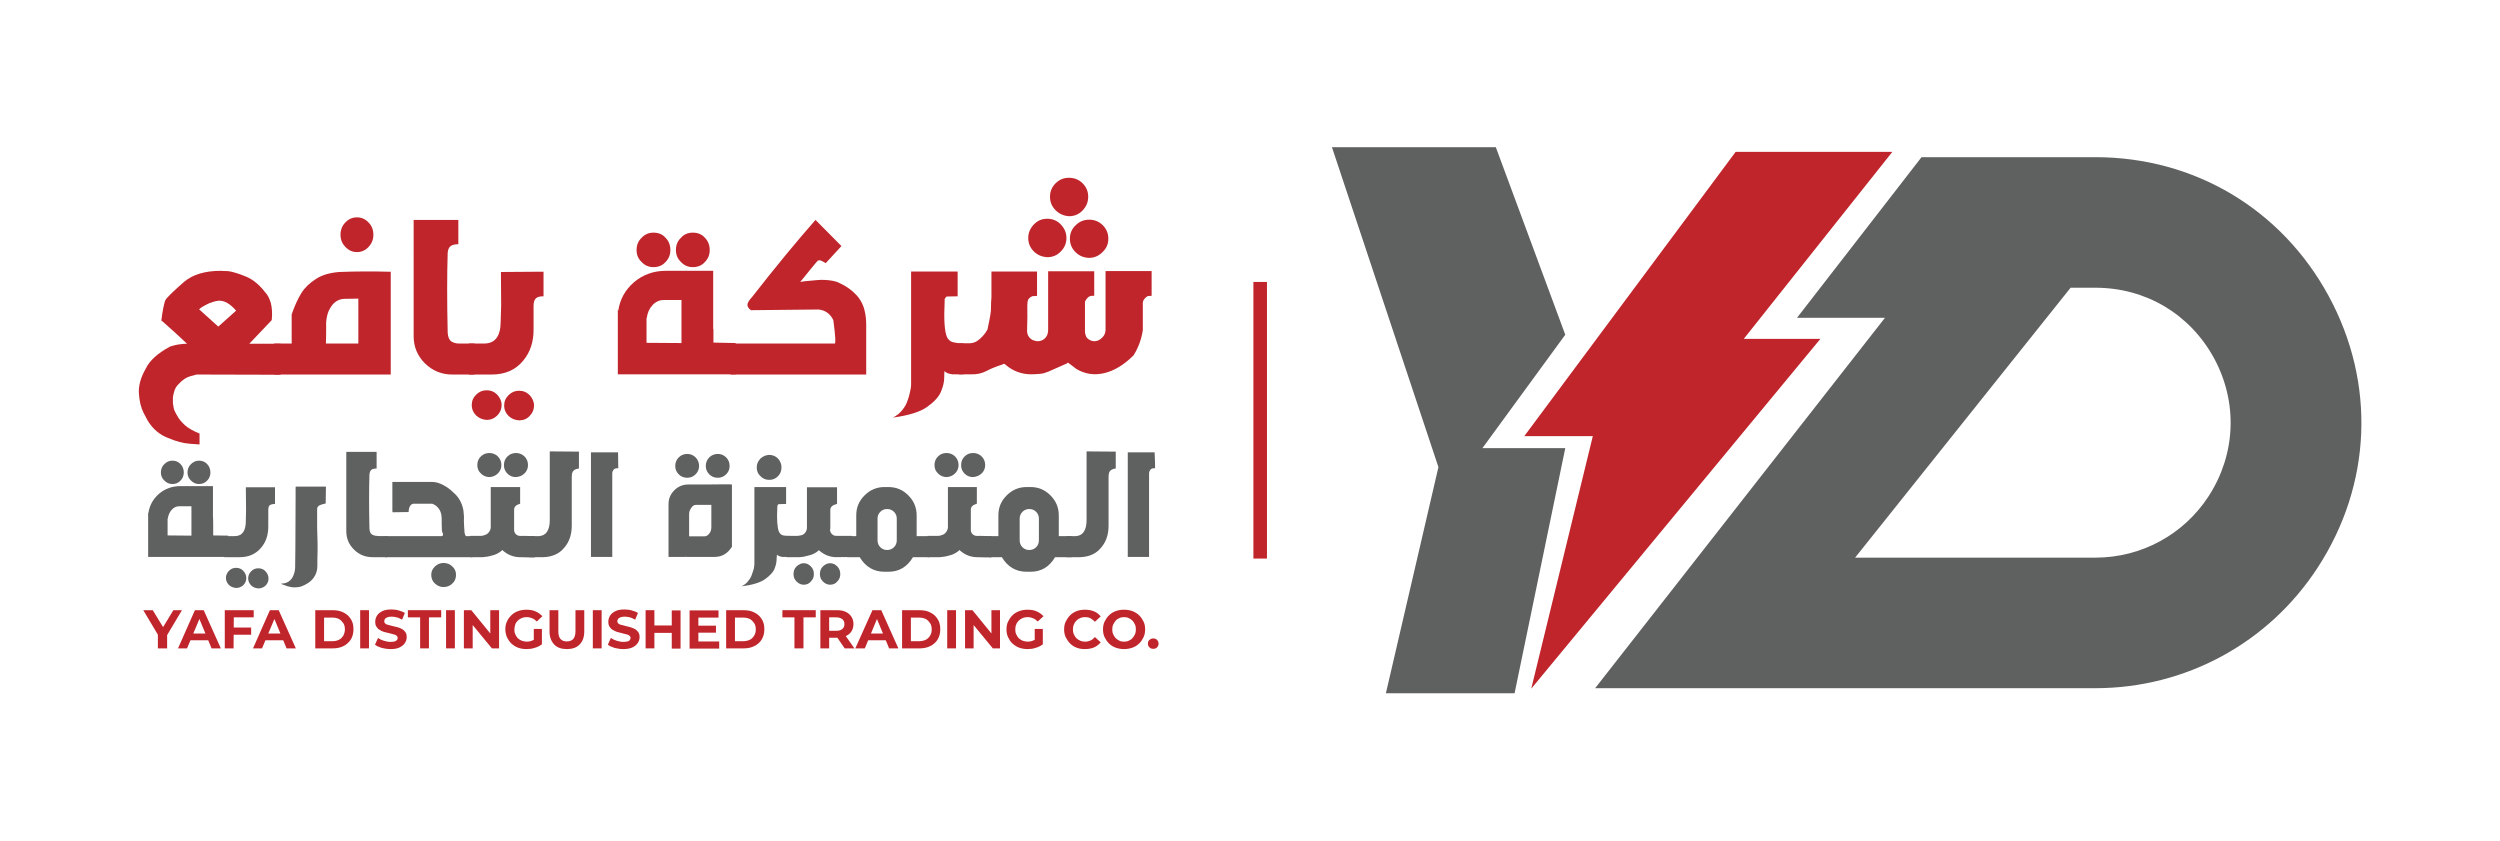 <?xml version="1.0" encoding="utf-8"?>
<!-- Generator: Adobe Illustrator 27.2.0, SVG Export Plug-In . SVG Version: 6.00 Build 0)  -->
<svg version="1.1" baseProfile="basic" id="Layer_1"
	 xmlns="http://www.w3.org/2000/svg" xmlns:xlink="http://www.w3.org/1999/xlink" x="0px" y="0px" viewBox="0 0 1080 363.1"
	 xml:space="preserve">
<style type="text/css">
	.st0{fill:#5F6160;}
	.st1{fill:#C0252B;}
	.st2{fill:none;stroke:#C0252B;stroke-width:5.856;stroke-miterlimit:10;}
</style>
<g>
	<g>
		<polygon class="st0" points="598.7,299.5 621.4,201.8 575.4,63.6 646.2,63.6 676.2,144.6 640.4,193.6 676.2,193.6 654.3,299.5 		
			"/>
		<polygon class="st1" points="661.5,297.5 688.1,188.4 658.5,188.4 749.8,65.6 817.5,65.6 753.3,146.4 786.4,146.4 		"/>
		<g>
			<g>
				<g>
					<g>
						<g>
							<path class="st1" d="M86.2,187.3v4.7l-4.2-0.3c-2.8-0.2-5.9-1-9.4-2.5c-3.7-1.4-6.6-3.9-8.8-7.5l-1.8-3.4
								c-1.1-2.2-1.8-5-2-8.4c-0.2-3.3,0.8-6.9,3-10.7c1.6-3.4,5.1-6.6,10.5-9.5c0.6-0.2,1.3-0.4,2.1-0.6c0.8-0.2,1.6-0.3,2.4-0.4
								c0.8-0.1,1.8-0.2,2.8-0.2c-3.1-3-6.6-6.1-10.3-9.4c-0.3-0.2-0.5-0.4-0.8-0.6c0.5-4.1,1.1-7.1,1.7-8.8l0.2-0.2
								c0.1-0.1,0.1-0.3,0.2-0.4c1.5-1.7,4.1-4.2,7.8-7.4c3.7-3.1,9-4.7,15.7-4.7c1.1,0.1,2.1,0.1,3,0.1c1.1,0.1,2.3,0.4,3.6,0.8
								c1.3,0.4,2.8,0.9,4.4,1.6c3.1,1.3,5.8,3.6,8.2,6.7c1.1,1.1,1.9,2.7,2.5,4.7c0.5,2,0.7,4.5,0.4,7.4l-9.7,10.2h0.2h13.3v13.4
								l-36.3-0.1l-2.6,0.7c-1.8,0.5-3.5,1.6-5.2,3.5c-0.9,0.8-1.6,2-2,3.7c-0.1,0.4-0.2,0.8-0.3,1.3s-0.1,1-0.1,1.5s0,1.1,0,1.7
								c0.1,0.6,0.2,1.2,0.3,1.8c0.1,0.9,0.6,2,1.5,3.5c0.7,1.4,1.9,2.8,3.4,4.2C81.4,185,83.5,186.2,86.2,187.3z M90.6,130.9
								c-0.7,0.3-1.4,0.7-2.2,1.1c-0.8,0.4-1.6,0.9-2.4,1.6l8.3,7.5l7.7-6.9c-2.5-2.9-5-4.4-7.5-4.3C93.3,130,92,130.4,90.6,130.9z"
								/>
						</g>
					</g>
					<g>
						<g>
							<path class="st1" d="M146.6,117.5c7.2-0.3,14.6-0.3,22.2-0.1v44.4h-50.3l-0.1-13.4h7.6v-12.6c1.3-3.7,2.7-6.8,4.2-9.2
								c1.5-2.4,3.6-4.4,6.3-6.1C139.1,118.8,142.5,117.8,146.6,117.5z M154.8,148.4v-19.4c-2,0-4,0.1-6.1,0.1
								c-2.1,0.1-3.8,1-5.2,2.7c-1.1,1.5-1.9,3.1-2.2,4.7c-0.3,1.3-0.5,2.9-0.4,4.7c0,2,0,4.4-0.1,7.2L154.8,148.4L154.8,148.4z
								 M154.2,93.9c1.9,0,3.6,0.7,5,2.2c1.4,1.4,2.1,3.2,2.1,5.3c0,2.1-0.7,3.8-2.1,5.3c-1.4,1.5-3.1,2.2-5,2.2
								c-1.9,0-3.5-0.7-5-2.2c-1.4-1.5-2.1-3.2-2.1-5.3c0-2.1,0.7-3.9,2.1-5.3C150.6,94.6,152.3,93.9,154.2,93.9z"/>
						</g>
					</g>
					<g>
						<g>
							<path class="st1" d="M205,148.4v13.4h-9.6c-4.6,0-8.5-1.6-11.8-4.8c-3.2-3.2-4.9-7.1-4.9-11.7V95H198v10.5
								c-1.5,0-2.6,0.3-3.3,0.8c-0.7,0.5-1.2,1.5-1.3,2.9c-0.3,9.6-0.3,21.1,0,34.5c0.1,1.9,0.7,3.2,1.6,3.8c0.9,0.6,2,0.9,3.2,0.9
								C198.4,148.4,200.6,148.4,205,148.4z"/>
						</g>
					</g>
					<g>
						<g>
							<path class="st1" d="M230.6,117.4h4.2V128c-1.4,0-2.5,0.2-3.2,0.8s-1.1,1.6-1.1,3.3v4.5v5.9c0,5.3-1.5,9.7-4.4,13.2
								c-3.3,4.1-7.9,6.1-13.7,6.1h-9.8v-13.4h6.6c4.7,0,7.1-3.2,7.1-9.6l0.2-7l-0.1-14.3h0.1L230.6,117.4L230.6,117.4z
								 M210.3,181.4c-1.8-0.1-3.3-0.7-4.6-1.9c-1.2-1.2-1.9-2.7-1.9-4.5s0.6-3.2,1.9-4.5c1.3-1.3,2.8-1.9,4.5-1.9
								c1.8,0,3.3,0.6,4.6,1.9c1.2,1.3,1.9,2.8,1.9,4.5c0,1.7-0.6,3.2-1.9,4.5S212,181.4,210.3,181.4z M224.3,181.6
								c-1.8-0.1-3.3-0.7-4.6-1.9c-1.2-1.2-1.9-2.7-1.9-4.5s0.6-3.2,1.9-4.5c1.3-1.3,2.8-1.9,4.5-1.9c1.8,0,3.3,0.6,4.6,1.9
								c1.2,1.3,1.9,2.8,1.9,4.5c0,1.7-0.6,3.2-1.9,4.5C227.6,181,226.1,181.6,224.3,181.6z"/>
						</g>
					</g>
					<g>
						<g>
							<path class="st1" d="M308.2,142.1v5.9l9.6,0.2v13.5h-50.9v-19.6v-5.5v-2.9l0.2,0.5c0.7-4.9,3-9,6.8-12.3
								c3.8-3.2,8.4-4.9,13.6-4.9h20.6v19.5V142.1z M282.3,100.5c2.1,0,3.9,0.7,5.2,2.2c1.4,1.4,2.1,3.2,2.1,5.3
								c0,2.1-0.7,3.8-2.1,5.2c-1.3,1.5-3.1,2.2-5.2,2.2c-2,0-3.7-0.7-5.1-2.2c-1.5-1.4-2.2-3.1-2.2-5.2c0-2.1,0.7-3.9,2.2-5.3
								C278.6,101.2,280.3,100.5,282.3,100.5z M294.4,138.5v-8.9h-7.6c-1.9,0-3.5,0.7-4.9,2.2c-1.4,1.5-2.2,3.3-2.5,5.6l-0.1-0.2
								v1.3v1.9v7.7l15.1,0.1v-7.8V138.5z M299.3,100.5c2.1,0,3.9,0.7,5.2,2.2c1.4,1.4,2.1,3.2,2.1,5.3c0,2.1-0.7,3.8-2.1,5.2
								c-1.3,1.5-3.1,2.2-5.2,2.2c-2,0-3.7-0.7-5.1-2.2c-1.5-1.4-2.2-3.1-2.2-5.2c0-2.1,0.7-3.9,2.2-5.3
								C295.5,101.2,297.3,100.5,299.3,100.5z"/>
						</g>
					</g>
					<g>
						<g>
							<path class="st1" d="M356.7,113.7c-0.8-0.5-1.5-0.9-2-1.1c-0.5-0.2-1-0.2-1.4,0c-0.8,0.8-3.3,3.9-7.6,9.2
								c0.7-0.1,1.3-0.2,1.9-0.3c1.4-0.1,3.2-0.3,5.4-0.5s4.4-0.1,6.7,0.3c1.1,0.2,2.1,0.5,3,1c3.1,1.4,5.8,3.4,8,6
								c1.4,1.8,2.3,3.7,2.8,5.8s0.7,4.1,0.7,6.3s0,4.3,0,6.5c0,5.2,0,10.2,0,14.9h-58.6v-13.4h45c0.5,0,0.3-3.4-0.6-10.1
								c-1.3-2.7-3.4-4.3-6.4-4.6l-29.2,0.3c-1-0.7-1.5-1.5-1.5-2.3c0-0.9,0.7-2,2-3.4c10.3-13.2,19.4-24.2,27.4-33.3l11.2,11.3
								L356.7,113.7z"/>
						</g>
					</g>
					<g>
						<g>
							<path class="st1" d="M408,160.5c0,0-0.1,0.9-0.1,2.7s-0.5,3.8-1.4,6c-0.9,2.2-2.9,4.4-6,6.6s-8.1,3.7-14.8,4.6
								c0.1,0,0.1,0,0.1-0.1c0.1,0,0.2,0,0.3-0.1l0.7-0.4c0.7-0.4,1.6-1.1,2.5-2.1c0.9-1,1.8-2.2,2.5-3.9c0.6-1.6,1-2.9,1.2-3.9
								s0.4-1.8,0.5-2.4c0.1-0.6,0.1-1.3,0.1-1.9v-48.3h20.1V128l-4.7,0.1c-0.1,0-0.3,0.1-0.4,0.3s-0.2,0.4-0.4,0.6
								s-0.1,0.5-0.1,0.9c-0.4,8-0.1,13.3,1,15.7c0.4,0.9,1,1.5,1.9,2c0.7,0.3,1.4,0.4,2.1,0.5c1,0.2,2,0.3,3.1,0.2v13.4h-4.8
								c-0.9-0.1-1.5-0.3-1.8-0.4s-0.7-0.3-1-0.5s-0.5-0.4-0.5-0.6C408.1,160.4,408.1,160.5,408,160.5z"/>
						</g>
					</g>
					<g>
						<g>
							<path class="st1" d="M497.5,119.2v8.6c-0.5,0-0.9,0-1.2,0.1c-0.2,0-0.4,0-0.5,0c-1.4,0.9-2.1,1.9-2.1,3c0,3.9,0,7.7,0,11.2
								c0,0.4,0,0.8-0.1,1.1c-0.6,3.6-1.9,7.1-3.9,10.3c-4.1,4.1-8.4,6.7-12.7,7.7c-4.3,1-8.3,0.4-12-1.8c-1.1-0.9-2.4-1.8-3.7-2.8
								c0,0.1-0.1,0.2-0.4,0.4c-3.2,1.4-5.9,2.6-7.9,3.5c-1.2,0.5-2.4,0.9-3.7,1s-2.5,0.2-3.8,0.2c-4.2,0-8-1.4-11.3-4.3
								c-0.3-0.3-0.7-0.3-1,0c-3,1-5.3,1.9-6.9,2.8c-2.1,1.1-4.4,1.6-6.7,1.5c-1.5,0-3.3,0-5.4,0l0.1-13.4c1.6,0,3,0,4.3,0
								c1.2,0,2.4-0.3,3.4-0.9c1.9-1.3,3.5-3,4.6-5.1c1.1-5.1,1.6-8.1,1.5-9.1c0-2.3,0.1-3.8,0.2-4.6c0-0.7,0-4.5,0-11.3
								c0.1,0,6.7,0,19.7,0v10.5c-0.5,0.1-1,0.1-1.5,0.1c-0.2,0-0.4,0-0.6,0.1c-0.7,0.3-1.2,0.7-1.6,1.2c-0.4,0.5-0.5,1.7-0.5,3.7
								c0.1,2,0,5.4-0.1,10c0,1.8,0.8,3.1,2.4,4c1.7,0.7,3.2,0.7,4.6-0.2s2.1-2.3,2.1-4.4c0-11.2,0-19.6,0-25.1h19.9v10.6h-1
								c-0.7,0-1.4,0.3-2,1c-0.6,0.7-1,1.3-1,1.8c0,7.2,0,11.4,0,12.4c0,0.9,0.2,1.6,0.5,2.4c0.4,0.7,1,1.2,1.8,1.6
								c1.6,0.7,3.1,0.5,4.5-0.6c1.4-1,2.1-2.4,2.1-4.2c0-11.8,0-20.1,0-25.1h19.9C497.5,118,497.5,118.6,497.5,119.2z M452.5,111.1
								c-2.3-0.1-4.3-0.9-5.9-2.5c-1.6-1.6-2.4-3.5-2.4-5.8c0-2.2,0.8-4.1,2.4-5.8s3.5-2.5,5.8-2.5c2.3,0,4.3,0.8,5.9,2.5
								s2.4,3.6,2.4,5.8c0,2.3-0.8,4.2-2.5,5.9C456.7,110.3,454.7,111.1,452.5,111.1z M461.9,93.4c-2.3-0.1-4.3-1-5.9-2.6
								c-1.6-1.6-2.4-3.5-2.4-5.8c0-2.3,0.8-4.2,2.4-5.8s3.5-2.4,5.8-2.4c2.3,0,4.3,0.8,5.9,2.4c1.6,1.6,2.4,3.5,2.4,5.8
								s-0.8,4.2-2.4,5.9C466.1,92.6,464.1,93.4,461.9,93.4z M470.4,111.4c-2.3-0.1-4.2-0.9-5.8-2.5c-1.6-1.6-2.4-3.5-2.4-5.8
								c0-2.3,0.8-4.2,2.5-5.8c1.6-1.6,3.6-2.4,5.8-2.4c2.3,0,4.3,0.8,5.9,2.4s2.4,3.5,2.4,5.8s-0.8,4.2-2.5,5.8
								C474.6,110.6,472.7,111.4,470.4,111.4z"/>
						</g>
					</g>
					<path class="st0" d="M92.1,227.3v4l6.5,0.1v9.2H64v-13.4v-3.8v-2l0.1,0.3c0.5-3.4,2-6.1,4.6-8.4c2.6-2.2,5.7-3.3,9.3-3.3h14
						v13.3C92.1,223.5,92.1,227.3,92.1,227.3z M74.5,199c1.4,0,2.6,0.5,3.5,1.5c0.9,0.9,1.4,2.2,1.4,3.6c0,1.4-0.5,2.6-1.4,3.5
						c-0.9,1-2.1,1.5-3.5,1.5c-1.4,0-2.5-0.5-3.5-1.5c-1-0.9-1.5-2.1-1.5-3.5c0-1.4,0.5-2.7,1.5-3.6C72,199.5,73.1,199,74.5,199z
						 M82.7,224.8v-6.1h-5.2c-1.3,0-2.4,0.5-3.3,1.5s-1.5,2.3-1.7,3.8l-0.1-0.1v0.9v1.3v5.2l10.3,0.1v-5.3
						C82.7,226.1,82.7,224.8,82.7,224.8z M86,199c1.4,0,2.6,0.5,3.5,1.5c0.9,0.9,1.4,2.2,1.4,3.6c0,1.4-0.5,2.6-1.4,3.5
						c-0.9,1-2.1,1.5-3.5,1.5c-1.4,0-2.5-0.5-3.5-1.5c-1-0.9-1.5-2.1-1.5-3.5c0-1.4,0.5-2.7,1.5-3.6C83.5,199.5,84.7,199,86,199z"/>
					<path class="st0" d="M115.9,210.5h2.9v7.2c-0.9,0-1.7,0.2-2.2,0.5s-0.7,1.1-0.7,2.2v3.1v4c0,3.6-1,6.6-3,9
						c-2.3,2.8-5.4,4.2-9.3,4.2h-6.7v-9.1h4.5c3.2,0,4.8-2.2,4.8-6.5l0.1-4.8l-0.1-9.8h0.1L115.9,210.5L115.9,210.5z M102,254
						c-1.2-0.1-2.3-0.5-3.1-1.3s-1.3-1.9-1.3-3s0.4-2.2,1.3-3.1c0.9-0.9,1.9-1.3,3.1-1.3c1.2,0,2.3,0.4,3.1,1.3
						c0.8,0.9,1.3,1.9,1.3,3.1c0,1.2-0.4,2.2-1.3,3.1C104.2,253.6,103.2,254,102,254z M111.6,254.2c-1.2-0.1-2.3-0.5-3.1-1.3
						s-1.3-1.9-1.3-3s0.4-2.2,1.3-3.1c0.9-0.9,1.9-1.3,3.1-1.3c1.2,0,2.3,0.4,3.1,1.3c0.8,0.9,1.3,1.9,1.3,3.1
						c0,1.2-0.4,2.2-1.3,3.1C113.8,253.8,112.8,254.2,111.6,254.2z"/>
					<path class="st0" d="M140.7,217.5c-1.3,0.3-2.1,0.5-2.4,0.7c-0.9,0.3-1.4,1-1.3,2c0,1.6,0,3.4,0,5.4c0,1.9,0,3.8,0.1,5.8
						c0.1,2.1,0.1,4.3,0.1,6.5c-0.1,2.2-0.1,4.4-0.1,6.5c0,3.1-1.3,5.6-3.9,7.4c-1.1,0.7-2.1,1.2-3.2,1.6c-1.1,0.3-2.4,0.4-3.7,0.3
						c-1.6-0.2-3-0.7-4.5-1.3c-0.1-0.1-0.3-0.2-0.4-0.2c0.1-0.1,0.3-0.1,0.4-0.1c2.4-0.1,4-1.3,4.9-3.4c0.5-1.2,0.8-2.4,0.8-3.6
						c0-2.8,0.1-5.5,0.1-8.2c0-7.4,0.1-14.9,0.1-22.4c0-1.3,0-2.5,0-3.8c0-0.1,0-0.3,0.1-0.5c4.3,0,8.7,0,13,0L140.7,217.5z"/>
					<path class="st0" d="M167.4,231.6v9.1h-6.5c-3.1,0-5.8-1.1-8-3.3c-2.2-2.2-3.3-4.8-3.3-8v-34.2h13.1v7.2c-1,0-1.8,0.2-2.2,0.5
						s-0.8,1-0.9,2c-0.2,6.5-0.2,14.4,0,23.4c0.1,1.3,0.4,2.2,1.1,2.6s1.4,0.6,2.2,0.6C162.9,231.6,164.5,231.6,167.4,231.6z"/>
					<path class="st0" d="M200.7,230.3l0.3,0.9l0.3,0.4h2.8v9.1h-37.8v-9.1h24.5c0.4,0,0.6-0.3,0.6-0.9c-0.2-0.4-0.4-0.9-0.5-1.5
						c-0.1-1.8-0.1-3.5-0.1-5.2c0-1.4-0.3-2.8-1-3.9s-1.7-2-3.1-2.5c-3.6,0-6.4,0-8.2,0c-0.1,0-0.2,0-0.2,0.1
						c-0.3,0.1-0.6,0.2-0.9,0.5v0.1c-0.5,0.5-0.8,1.4-0.9,2.9l-6.9,0.1V221h-0.1v-12.8h0.1h17.2c1.5,0,3.1,0.5,4.8,1.4
						c1.7,0.9,3.1,2,4.2,3.1c2.4,2,3.8,4.6,4.4,7.8c0.2,1.7,0.3,3.1,0.2,4.2C200.4,225.9,200.5,227.7,200.7,230.3z M191.6,243.2
						c-1.4,0-2.6,0.5-3.7,1.5c-1.1,1.1-1.6,2.2-1.6,3.6c0,1.5,0.5,2.8,1.6,3.8s2.3,1.5,3.7,1.5c1.5,0,2.8-0.5,3.8-1.5
						c1.1-1,1.6-2.2,1.6-3.8c0-1.4-0.5-2.6-1.6-3.6C194.4,243.7,193.1,243.2,191.6,243.2z"/>
					<path class="st0" d="M224.3,240.7c-2.4-0.1-4.6-0.9-6.5-2.4c-0.3-0.2-0.5-0.4-0.8-0.7c-0.3,0.3-0.5,0.5-0.8,0.7
						c-1.1,0.8-2.3,1.4-3.7,1.7c-1.3,0.4-2.6,0.6-4,0.7h-5.3v-9.2c2.2,0,3.7,0,4.5,0c0.6,0,1.1-0.1,1.5-0.3c0.8-0.2,1.5-0.6,2-1.3
						c0.5-0.7,0.8-1.4,0.8-2.1c0-3.4,0-9.3,0-17.4h12.7v7.2c-1.7,0.5-2.6,1.3-2.6,2.5c0,1.5,0,4.1,0,8c0,0.1,0,0.3,0,0.4
						c-0.1,1.4,0.5,2.4,1.8,2.9c0.4,0.1,1.2,0.2,2.2,0.1l4.9,0.1v9.2C229.2,240.8,227.1,240.8,224.3,240.7z M215.1,204.5
						c1-1,1.5-2.2,1.5-3.6c0-1.4-0.5-2.7-1.5-3.7s-2.3-1.5-3.7-1.5s-2.7,0.5-3.7,1.5s-1.5,2.2-1.5,3.7s0.5,2.7,1.6,3.7
						c1,1,2.3,1.5,3.7,1.5C212.9,206,214.1,205.5,215.1,204.5z M226.6,204.5c1-1,1.5-2.2,1.5-3.6c0-1.4-0.5-2.7-1.5-3.7
						s-2.3-1.5-3.7-1.5s-2.7,0.5-3.7,1.5s-1.5,2.2-1.5,3.8c0,1.4,0.5,2.6,1.5,3.6c1,1,2.2,1.5,3.6,1.5
						C224.4,206,225.6,205.5,226.6,204.5z"/>
					<path class="st0" d="M250.1,195.1c0,2.4,0,4.8,0,7.3c-1.3,0.1-2.2,0.6-2.7,1.4c-0.3,0.6-0.4,1.4-0.4,2.2v21.1
						c0,3.7-1,6.8-3,9.2c-2.2,2.9-5.4,4.3-9.4,4.4h-5.9v-9.1h4.2c3-0.2,4.6-2.5,4.6-7V195L250.1,195.1z"/>
					<path class="st0" d="M267.1,202.3c-0.2,0-0.4,0-0.6,0c-0.3,0-0.5,0-0.6,0.1c-0.4,0.1-0.7,0.3-1,0.8c-0.3,0.4-0.4,0.8-0.4,1.2
						c0,11.9,0,23.8,0,35.7c0,0.1,0,0.3,0,0.5c-3.1,0-6.2,0-9.2,0c0-15.1,0-30.1,0-45.2c3.9,0,7.8,0,11.7,0
						C267,197.7,267.1,200,267.1,202.3z"/>
					<path class="st0" d="M316.2,209.3v27.1c0,0-0.1,0-0.1-0.1c-1.8,2.9-4.3,4.3-7.5,4.3h-11.2c-0.4,0-0.8,0-1.2-0.1v0.1h-7.4v-22.8
						c0-2.3,0.8-4.3,2.5-6s3.7-2.5,6.1-2.5h7.2C311.8,209.2,315.7,209.2,316.2,209.3z M296.9,196.1c1.4,0,2.6,0.5,3.6,1.5
						c1,1,1.5,2.3,1.5,3.7c0,1.4-0.5,2.6-1.5,3.6c-1,1-2.2,1.5-3.6,1.5c-1.5,0-2.7-0.5-3.7-1.5s-1.5-2.2-1.5-3.6
						c0-1.4,0.5-2.7,1.5-3.7S295.5,196.1,296.9,196.1z M307.3,227.8v-9.7h-4.1h-2.5c-0.8,0-1.5,0.4-2,1.2c-0.6,0.8-1,1.7-1,2.7v9.7
						h6.6c0.8,0,1.5-0.4,2.1-1.2C307,229.8,307.3,228.9,307.3,227.8z M310.1,196.1c1.4,0,2.6,0.5,3.6,1.5c1,1,1.5,2.3,1.5,3.7
						c0,1.4-0.5,2.6-1.5,3.6c-1,1-2.2,1.5-3.6,1.5c-1.5,0-2.7-0.5-3.7-1.5s-1.5-2.2-1.5-3.6c0-1.4,0.5-2.7,1.5-3.7
						C307.4,196.6,308.7,196.1,310.1,196.1z"/>
					<path class="st0" d="M335.6,239.8c0,0,0,0.6-0.1,1.8c0,1.2-0.3,2.6-0.9,4.1c-0.6,1.5-2,3-4.1,4.5c-2.1,1.5-5.5,2.5-10.1,3.1
						c0,0,0.1,0,0.1-0.1c0,0,0.1,0,0.2-0.1l0.5-0.3c0.5-0.3,1.1-0.7,1.7-1.4c0.6-0.7,1.2-1.5,1.7-2.6c0.4-1.1,0.7-2,0.9-2.6
						c0.2-0.7,0.3-1.2,0.3-1.6c0.1-0.4,0.1-0.9,0.1-1.3v-32.9h13.7v7.3l-3.2,0.1c-0.1,0-0.2,0.1-0.3,0.2c-0.1,0.1-0.2,0.3-0.2,0.4
						c-0.1,0.2-0.1,0.4-0.1,0.6c-0.3,5.4,0,9,0.7,10.7c0.3,0.6,0.7,1.1,1.3,1.4c0.5,0.2,1,0.3,1.4,0.3c0.7,0.1,1.4,0.2,2.1,0.1v9.1
						H338c-0.6-0.1-1-0.2-1.2-0.3c-0.2-0.1-0.5-0.2-0.7-0.3c-0.2-0.1-0.3-0.2-0.3-0.4C335.7,239.8,335.6,239.8,335.6,239.8z
						 M328.5,198.1c-1,1.1-1.6,2.3-1.6,3.8c0,1.5,0.5,2.8,1.6,3.8c1.1,1.1,2.3,1.6,3.8,1.6c1.5,0,2.8-0.5,3.8-1.6
						c1-1,1.5-2.2,1.5-3.8c0-1.4-0.5-2.7-1.5-3.8c-1-1-2.3-1.6-3.8-1.6C330.8,196.6,329.6,197.1,328.5,198.1z"/>
					<path class="st0" d="M368,240.6c-4.2,0.1-6.5,0.1-7,0.1c-2.5-0.1-4.6-0.9-6.5-2.4c-0.3-0.2-0.5-0.4-0.8-0.6
						c-0.3,0.3-0.5,0.5-0.8,0.7c-1.1,0.8-2.3,1.3-3.7,1.6c-0.6,0.2-1.3,0.3-2,0.5c-0.7,0.1-1.4,0.2-2,0.2h-5.4v-9.2c1,0,2.6,0,4.6,0
						c0.4,0,0.9-0.1,1.4-0.2c0.8-0.1,1.5-0.5,2-1.1c0.5-0.7,0.8-1.4,0.8-2.2c0-4.9,0-10.8,0-17.5h13v7.2c-1.8,0.4-2.8,1.2-2.9,2.4
						c0,2.7,0,5.4,0,8.1c0,0.1,0,0.3-0.1,0.4c-0.1,0.6,0.1,1.2,0.5,1.8c0.4,0.5,0.8,0.8,1.4,1c0.5,0.1,1,0.1,1.6,0.1h5.9V240.6z
						 M344.1,244.7c-0.9,0.9-1.3,1.9-1.3,3.3c0,1.3,0.4,2.3,1.3,3.2c0.9,0.9,1.9,1.4,3.1,1.4c1.2,0,2.3-0.4,3.1-1.4
						c0.9-0.9,1.3-1.9,1.3-3.2c0-1.3-0.4-2.4-1.3-3.3c-0.9-0.9-1.9-1.4-3.1-1.4C346.1,243.3,345.1,243.8,344.1,244.7z M355.5,244.7
						c-0.9,0.9-1.3,1.9-1.3,3.3c0,1.3,0.4,2.3,1.3,3.2c0.9,0.9,1.9,1.4,3.1,1.4c1.2,0,2.3-0.4,3.1-1.4c0.9-0.9,1.3-1.9,1.3-3.2
						c0-1.3-0.4-2.4-1.3-3.3c-0.9-0.9-1.9-1.4-3.1-1.4C357.5,243.3,356.4,243.8,355.5,244.7z"/>
					<path class="st0" d="M401.6,231.6v9.1h-7.2c-2.5,4.2-6,6.3-10.6,6.3h-1.7c-4.6,0-8.2-2.1-10.7-6.3H366v-9.1h3.9v-9
						c0-3.4,1.2-6.2,3.6-8.6s5.3-3.6,8.6-3.6h1.7c3.4,0,6.2,1.2,8.6,3.6s3.6,5.3,3.6,8.6v9H401.6z M387.4,233.4V224
						c0-1.1-0.4-2.1-1.2-2.9c-0.8-0.8-1.8-1.2-3-1.2c-1.1,0-2.1,0.4-2.9,1.2c-0.8,0.8-1.2,1.8-1.2,2.9v9.4c0,1.2,0.4,2.2,1.2,3
						s1.8,1.2,2.9,1.2c1.2,0,2.2-0.4,3-1.2S387.4,234.6,387.4,233.4z"/>
					<path class="st0" d="M421.8,240.7c-2.5-0.1-4.6-0.9-6.5-2.4c-0.3-0.2-0.5-0.4-0.8-0.7c-0.3,0.3-0.5,0.5-0.8,0.7
						c-1.1,0.8-2.3,1.4-3.7,1.7c-1.3,0.4-2.6,0.6-4,0.7h-5.3v-9.2c2.2,0,3.7,0,4.5,0c0.6,0,1.1-0.1,1.5-0.3c0.8-0.2,1.5-0.6,2-1.3
						c0.5-0.7,0.8-1.4,0.8-2.1c0-3.4,0-9.3,0-17.4H422v7.2c-1.7,0.5-2.6,1.3-2.6,2.5c0,1.5,0,4.1,0,8c0,0.1,0,0.3,0,0.4
						c-0.1,1.4,0.5,2.4,1.8,2.9c0.4,0.1,1.2,0.2,2.2,0.1l4.9,0.1v9.2C426.7,240.8,424.5,240.8,421.8,240.7z M412.6,204.5
						c1-1,1.5-2.2,1.5-3.6c0-1.4-0.5-2.7-1.5-3.7s-2.3-1.5-3.7-1.5c-1.5,0-2.7,0.5-3.7,1.5s-1.5,2.2-1.5,3.7s0.5,2.7,1.6,3.7
						c1,1,2.3,1.5,3.7,1.5C410.4,206,411.6,205.5,412.6,204.5z M424.1,204.5c1-1,1.5-2.2,1.5-3.6c0-1.4-0.5-2.7-1.5-3.7
						s-2.3-1.5-3.7-1.5c-1.5,0-2.7,0.5-3.7,1.5s-1.5,2.2-1.5,3.8c0,1.4,0.5,2.6,1.5,3.6c1,1,2.2,1.5,3.6,1.5
						C421.8,206,423,205.5,424.1,204.5z"/>
					<path class="st0" d="M463,231.6v9.1h-7.2c-2.5,4.2-6,6.3-10.6,6.3h-1.7c-4.6,0-8.2-2.1-10.7-6.3h-5.4v-9.1h3.9v-9
						c0-3.4,1.2-6.2,3.6-8.6c2.4-2.4,5.3-3.6,8.6-3.6h1.7c3.4,0,6.2,1.2,8.6,3.6s3.6,5.3,3.6,8.6v9H463z M448.8,233.4V224
						c0-1.1-0.4-2.1-1.2-2.9c-0.8-0.8-1.8-1.2-3-1.2c-1.1,0-2.1,0.4-2.9,1.2c-0.8,0.8-1.2,1.8-1.2,2.9v9.4c0,1.2,0.4,2.2,1.2,3
						s1.8,1.2,2.9,1.2c1.2,0,2.2-0.4,3-1.2C448.4,235.6,448.8,234.6,448.8,233.4z"/>
					<path class="st0" d="M482,195.1c0,2.4,0,4.8,0,7.3c-1.3,0.1-2.2,0.6-2.7,1.4c-0.3,0.6-0.4,1.4-0.4,2.2v21.1c0,3.7-1,6.8-3,9.2
						c-2.2,2.9-5.4,4.3-9.4,4.4h-5.9v-9.1h4.2c3-0.2,4.6-2.5,4.6-7V195L482,195.1z"/>
					<path class="st0" d="M499,202.3c-0.2,0-0.4,0-0.6,0c-0.3,0-0.5,0-0.6,0.1c-0.4,0.1-0.7,0.3-1,0.8c-0.3,0.4-0.4,0.8-0.4,1.2
						c0,11.9,0,23.8,0,35.7c0,0.1,0,0.3,0,0.5c-3.1,0-6.2,0-9.2,0c0-15.1,0-30.1,0-45.2c3.9,0,7.8,0,11.6,0
						C498.9,197.7,499,200,499,202.3z"/>
				</g>
			</g>
			<g>
				<g>
					<path class="st1" d="M68.2,280.1v-6.7l0.9,2.3l-7.2-12.1h4.1l5.6,9.2h-2.3l5.6-9.2h3.7l-7.2,12.1l0.8-2.3v6.7H68.2z"/>
					<path class="st1" d="M76.9,280.1l7.3-16.5H88l7.4,16.5h-4l-6-14.5h1.5l-6.1,14.5H76.9z M80.6,276.6l1-2.9h8.5l1,2.9H80.6z"/>
					<path class="st1" d="M100.9,280.1h-3.8v-16.5h12.5v3.1h-8.6L100.9,280.1L100.9,280.1z M100.6,271.1h7.9v3.1h-7.9
						C100.6,274.1,100.6,271.1,100.6,271.1z"/>
					<path class="st1" d="M109.3,280.1l7.3-16.5h3.8l7.4,16.5h-4l-6-14.5h1.5l-6.1,14.5H109.3z M113,276.6l1-2.9h8.5l1,2.9H113z"/>
					<path class="st1" d="M136.2,280.1v-16.5h7.5c1.8,0,3.4,0.3,4.7,1c1.4,0.7,2.4,1.6,3.2,2.9c0.8,1.2,1.1,2.7,1.1,4.4
						c0,1.7-0.4,3.1-1.1,4.3c-0.8,1.2-1.8,2.2-3.2,2.9c-1.4,0.7-2.9,1-4.7,1L136.2,280.1L136.2,280.1z M140,277h3.5
						c1.1,0,2.1-0.2,2.9-0.6c0.8-0.4,1.4-1,1.9-1.8c0.4-0.8,0.7-1.7,0.7-2.7c0-1-0.2-2-0.7-2.7s-1.1-1.4-1.9-1.8
						c-0.8-0.4-1.8-0.6-2.9-0.6H140V277z"/>
					<path class="st1" d="M155.6,280.1v-16.5h3.8v16.5H155.6z"/>
					<path class="st1" d="M168.7,280.4c-1.3,0-2.6-0.2-3.8-0.5c-1.2-0.4-2.2-0.8-2.9-1.4l1.3-2.9c0.7,0.5,1.5,0.9,2.5,1.2
						c1,0.3,1.9,0.5,2.9,0.5c0.8,0,1.4-0.1,1.8-0.2s0.8-0.4,1-0.6s0.3-0.6,0.3-0.9c0-0.4-0.2-0.8-0.5-1c-0.4-0.3-0.8-0.5-1.4-0.6
						c-0.6-0.2-1.2-0.3-1.9-0.5s-1.4-0.3-2.1-0.5c-0.7-0.2-1.3-0.5-1.9-0.9c-0.6-0.3-1-0.8-1.4-1.4s-0.5-1.3-0.5-2.2
						c0-0.9,0.3-1.8,0.8-2.6c0.5-0.8,1.3-1.4,2.3-1.9s2.3-0.7,3.9-0.7c1,0,2.1,0.1,3.1,0.4s1.9,0.6,2.7,1.1l-1.2,2.9
						c-0.8-0.4-1.5-0.8-2.3-1c-0.8-0.2-1.5-0.3-2.3-0.3s-1.3,0.1-1.8,0.3s-0.8,0.4-1,0.7c-0.2,0.3-0.3,0.6-0.3,1
						c0,0.4,0.2,0.8,0.5,1c0.3,0.3,0.8,0.5,1.4,0.6c0.6,0.2,1.2,0.3,1.9,0.5s1.4,0.3,2.1,0.5c0.7,0.2,1.3,0.5,1.9,0.8
						c0.6,0.4,1,0.8,1.4,1.4c0.4,0.6,0.5,1.3,0.5,2.1c0,0.9-0.3,1.8-0.8,2.5c-0.5,0.8-1.3,1.4-2.3,1.9
						C171.6,280.2,170.3,280.4,168.7,280.4z"/>
					<path class="st1" d="M181.5,280.1v-13.4h-5.3v-3.1h14.4v3.1h-5.3v13.4H181.5z"/>
					<path class="st1" d="M192.7,280.1v-16.5h3.8v16.5H192.7z"/>
					<path class="st1" d="M200.4,280.1v-16.5h3.2l9.7,11.9h-1.5v-11.9h3.8v16.5h-3.1l-9.8-11.9h1.5v11.9H200.4z"/>
					<path class="st1" d="M227.4,280.4c-1.3,0-2.5-0.2-3.6-0.6c-1.1-0.4-2-1-2.9-1.8c-0.8-0.8-1.4-1.7-1.9-2.7
						c-0.4-1-0.7-2.2-0.7-3.4s0.2-2.4,0.7-3.4c0.4-1,1.1-1.9,1.9-2.7c0.8-0.8,1.8-1.4,2.9-1.8c1.1-0.4,2.3-0.6,3.6-0.6
						c1.5,0,2.8,0.2,3.9,0.7c1.2,0.5,2.1,1.2,3,2.1l-2.4,2.3c-0.6-0.6-1.2-1.1-2-1.4c-0.7-0.3-1.5-0.5-2.3-0.5
						c-0.8,0-1.5,0.1-2.2,0.4s-1.2,0.6-1.7,1.1c-0.5,0.5-0.9,1-1.1,1.7s-0.4,1.4-0.4,2.1c0,0.8,0.1,1.5,0.4,2.1
						c0.3,0.6,0.6,1.2,1.1,1.7c0.5,0.5,1,0.8,1.7,1.1c0.6,0.2,1.4,0.4,2.1,0.4c0.8,0,1.5-0.1,2.2-0.4c0.7-0.2,1.4-0.7,2.1-1.2
						l2.2,2.8c-0.9,0.7-1.9,1.2-3.1,1.5C229.7,280.3,228.6,280.4,227.4,280.4z M230.6,277.9v-6.2h3.5v6.7L230.6,277.9z"/>
					<path class="st1" d="M244.9,280.4c-2.3,0-4.2-0.6-5.5-2s-2-3.2-2-5.6v-9.2h3.8v9.1c0,1.6,0.3,2.7,1,3.4c0.6,0.7,1.6,1,2.7,1
						s2.1-0.4,2.7-1c0.6-0.7,1-1.8,1-3.4v-9.1h3.8v9.2c0,2.4-0.7,4.3-2,5.6C249.1,279.8,247.2,280.4,244.9,280.4z"/>
					<path class="st1" d="M256.1,280.1v-16.5h3.8v16.5H256.1z"/>
					<path class="st1" d="M269.3,280.4c-1.3,0-2.6-0.2-3.8-0.5c-1.2-0.4-2.2-0.8-2.9-1.4l1.3-2.9c0.7,0.5,1.5,0.9,2.5,1.2
						c1,0.3,1.9,0.5,2.9,0.5c0.8,0,1.4-0.1,1.8-0.2c0.5-0.1,0.8-0.4,1-0.6c0.2-0.3,0.3-0.6,0.3-0.9c0-0.4-0.2-0.8-0.5-1
						c-0.4-0.3-0.8-0.5-1.4-0.6s-1.2-0.3-1.9-0.5s-1.4-0.3-2-0.5s-1.3-0.5-1.9-0.9c-0.6-0.3-1-0.8-1.4-1.4c-0.4-0.6-0.5-1.3-0.5-2.2
						c0-0.9,0.3-1.8,0.8-2.6c0.5-0.8,1.3-1.4,2.3-1.9s2.3-0.7,3.9-0.7c1,0,2.1,0.1,3.1,0.4s1.9,0.6,2.7,1.1l-1.2,2.9
						c-0.8-0.4-1.5-0.8-2.3-1c-0.8-0.2-1.5-0.3-2.3-0.3s-1.3,0.1-1.8,0.3s-0.8,0.4-1,0.7c-0.2,0.3-0.3,0.6-0.3,1
						c0,0.4,0.2,0.8,0.5,1c0.3,0.3,0.8,0.5,1.4,0.6s1.2,0.3,1.9,0.5s1.4,0.3,2,0.5s1.3,0.5,1.9,0.8c0.6,0.4,1,0.8,1.4,1.4
						c0.4,0.6,0.5,1.3,0.5,2.1c0,0.9-0.3,1.8-0.8,2.5c-0.5,0.8-1.3,1.4-2.3,1.9C272.1,280.2,270.8,280.4,269.3,280.4z"/>
					<path class="st1" d="M282.7,280.1h-3.8v-16.5h3.8V280.1z M290.5,273.4h-8v-3.2h8V273.4z M290.2,263.7h3.8v16.5h-3.8V263.7z"/>
					<path class="st1" d="M301.7,277.1h9v3.1h-12.8v-16.5h12.5v3.1h-8.7L301.7,277.1L301.7,277.1z M301.4,270.3h7.9v3h-7.9V270.3z"
						/>
					<path class="st1" d="M313.7,280.1v-16.5h7.5c1.8,0,3.4,0.3,4.7,1c1.4,0.7,2.4,1.6,3.2,2.9c0.8,1.2,1.1,2.7,1.1,4.4
						c0,1.7-0.4,3.1-1.1,4.3s-1.8,2.2-3.2,2.9c-1.4,0.7-2.9,1-4.7,1L313.7,280.1L313.7,280.1z M317.5,277h3.5c1.1,0,2-0.2,2.9-0.6
						c0.8-0.4,1.4-1,1.9-1.8c0.5-0.8,0.7-1.7,0.7-2.7c0-1-0.2-2-0.7-2.7s-1.1-1.4-1.9-1.8c-0.8-0.4-1.8-0.6-2.9-0.6h-3.5V277z"/>
					<path class="st1" d="M343.2,280.1v-13.4H338v-3.1h14.4v3.1h-5.3v13.4H343.2z"/>
					<path class="st1" d="M354.4,280.1v-16.5h7.1c1.5,0,2.8,0.2,3.8,0.7c1.1,0.5,1.9,1.2,2.5,2.1s0.9,2,0.9,3.2
						c0,1.2-0.3,2.3-0.9,3.2s-1.4,1.6-2.5,2s-2.3,0.7-3.8,0.7h-5l1.7-1.7v6.3L354.4,280.1L354.4,280.1z M358.2,274.3l-1.7-1.8h4.8
						c1.2,0,2.1-0.3,2.6-0.8c0.6-0.5,0.9-1.2,0.9-2.1c0-0.9-0.3-1.6-0.9-2.1s-1.5-0.8-2.6-0.8h-4.8l1.7-1.8V274.3z M364.9,280.1
						l-4.1-6h4.1l4.2,6H364.9z"/>
					<path class="st1" d="M369.5,280.1l7.4-16.5h3.8l7.4,16.5h-4l-6-14.5h1.5l-6,14.5H369.5z M373.2,276.6l1-2.9h8.5l1,2.9H373.2z"
						/>
					<path class="st1" d="M389.7,280.1v-16.5h7.5c1.8,0,3.4,0.3,4.7,1c1.4,0.7,2.4,1.6,3.2,2.9c0.8,1.2,1.1,2.7,1.1,4.4
						c0,1.7-0.4,3.1-1.1,4.3s-1.8,2.2-3.2,2.9c-1.4,0.7-2.9,1-4.7,1L389.7,280.1L389.7,280.1z M393.5,277h3.5c1.1,0,2-0.2,2.9-0.6
						c0.8-0.4,1.4-1,1.9-1.8c0.5-0.8,0.7-1.7,0.7-2.7c0-1-0.2-2-0.7-2.7s-1.1-1.4-1.9-1.8c-0.8-0.4-1.8-0.6-2.9-0.6h-3.5V277z"/>
					<path class="st1" d="M409.2,280.1v-16.5h3.8v16.5H409.2z"/>
					<path class="st1" d="M416.9,280.1v-16.5h3.2l9.7,11.9h-1.5v-11.9h3.7v16.5h-3.1l-9.8-11.9h1.5v11.9H416.9z"/>
					<path class="st1" d="M443.9,280.4c-1.3,0-2.5-0.2-3.6-0.6c-1.1-0.4-2-1-2.9-1.8s-1.4-1.7-1.9-2.7c-0.5-1-0.7-2.2-0.7-3.4
						s0.2-2.4,0.7-3.4c0.5-1,1.1-1.9,1.9-2.7s1.8-1.4,2.9-1.8s2.3-0.6,3.6-0.6c1.5,0,2.8,0.2,3.9,0.7c1.2,0.5,2.1,1.2,3,2.1
						l-2.5,2.3c-0.6-0.6-1.2-1.1-2-1.4c-0.7-0.3-1.5-0.5-2.3-0.5c-0.8,0-1.5,0.1-2.2,0.4s-1.2,0.6-1.7,1.1c-0.5,0.5-0.9,1-1.1,1.7
						c-0.3,0.6-0.4,1.4-0.4,2.1c0,0.8,0.1,1.5,0.4,2.1c0.3,0.6,0.6,1.2,1.1,1.7c0.5,0.5,1,0.8,1.7,1.1c0.6,0.2,1.4,0.4,2.1,0.4
						c0.8,0,1.5-0.1,2.2-0.4c0.7-0.2,1.4-0.7,2.1-1.2l2.2,2.8c-0.9,0.7-1.9,1.2-3.1,1.5C446.2,280.3,445,280.4,443.9,280.4z
						 M447,277.9v-6.2h3.5v6.7L447,277.9z"/>
					<path class="st1" d="M468.6,280.4c-1.3,0-2.5-0.2-3.5-0.6c-1.1-0.4-2-1-2.8-1.8s-1.4-1.7-1.9-2.7c-0.5-1-0.7-2.2-0.7-3.4
						s0.2-2.4,0.7-3.4c0.5-1,1.1-1.9,1.9-2.7c0.8-0.8,1.8-1.4,2.8-1.8c1.1-0.4,2.3-0.6,3.6-0.6c1.4,0,2.7,0.2,3.9,0.7
						s2.1,1.2,2.9,2.2l-2.5,2.3c-0.6-0.6-1.2-1.1-1.9-1.5s-1.5-0.5-2.3-0.5c-0.8,0-1.5,0.1-2.1,0.4c-0.6,0.2-1.2,0.6-1.7,1.1
						s-0.8,1-1.1,1.7s-0.4,1.4-0.4,2.1c0,0.8,0.1,1.5,0.4,2.1s0.6,1.2,1.1,1.7c0.5,0.5,1,0.8,1.7,1.1s1.4,0.4,2.1,0.4
						c0.8,0,1.6-0.2,2.3-0.5s1.3-0.8,1.9-1.5l2.5,2.3c-0.8,1-1.8,1.7-2.9,2.2C471.4,280.2,470.1,280.4,468.6,280.4z"/>
					<path class="st1" d="M485.6,280.4c-1.3,0-2.5-0.2-3.6-0.6c-1.1-0.4-2.1-1-2.9-1.8c-0.8-0.8-1.4-1.7-1.9-2.7
						c-0.5-1-0.7-2.2-0.7-3.4s0.2-2.4,0.7-3.4s1.1-1.9,1.9-2.7s1.8-1.4,2.9-1.8s2.3-0.6,3.6-0.6c1.3,0,2.5,0.2,3.6,0.6
						c1.1,0.4,2,1,2.9,1.8c0.8,0.8,1.4,1.7,1.9,2.7s0.7,2.2,0.7,3.4c0,1.2-0.2,2.4-0.7,3.4c-0.5,1-1.1,2-1.9,2.7
						c-0.8,0.8-1.8,1.4-2.9,1.8C488.1,280.2,486.9,280.4,485.6,280.4z M485.6,277.2c0.7,0,1.4-0.1,2-0.4s1.2-0.6,1.6-1.1
						s0.8-1,1.1-1.7s0.4-1.4,0.4-2.1c0-0.8-0.1-1.5-0.4-2.1s-0.6-1.2-1.1-1.7s-1-0.8-1.6-1.1s-1.3-0.4-2-0.4s-1.4,0.1-2,0.4
						s-1.2,0.6-1.6,1.1s-0.8,1-1.1,1.7s-0.4,1.4-0.4,2.1c0,0.8,0.1,1.5,0.4,2.1s0.6,1.2,1.1,1.7s1,0.8,1.6,1.1
						C484.2,277.1,484.9,277.2,485.6,277.2z"/>
					<path class="st1" d="M498.2,280.3c-0.6,0-1.2-0.2-1.6-0.6c-0.5-0.4-0.7-1-0.7-1.7s0.2-1.2,0.7-1.6s1-0.6,1.6-0.6
						c0.6,0,1.2,0.2,1.6,0.6c0.4,0.4,0.7,1,0.7,1.6c0,0.7-0.2,1.2-0.7,1.7C499.4,280.1,498.8,280.3,498.2,280.3z"/>
				</g>
			</g>
		</g>
		<line class="st2" x1="544.4" y1="121.8" x2="544.4" y2="241.3"/>
	</g>
	<g>
		<g>
			<path class="st0" d="M905.2,297.3H689.1l125.2-160h-38l53.8-69.4h75.1c42.7,0,80.4,22.4,100.8,60c20.4,37.6,18.6,81.4-4.7,117.2
				C980.1,277.8,944.1,297.3,905.2,297.3z M801.4,240.9h103.8c19.8,0,38.1-9.9,48.9-26.5c11.8-18.2,12.7-40.5,2.4-59.6
				c-10.4-19.1-29.5-30.5-51.3-30.5h-10.7L801.4,240.9z"/>
		</g>
	</g>
</g>
</svg>
